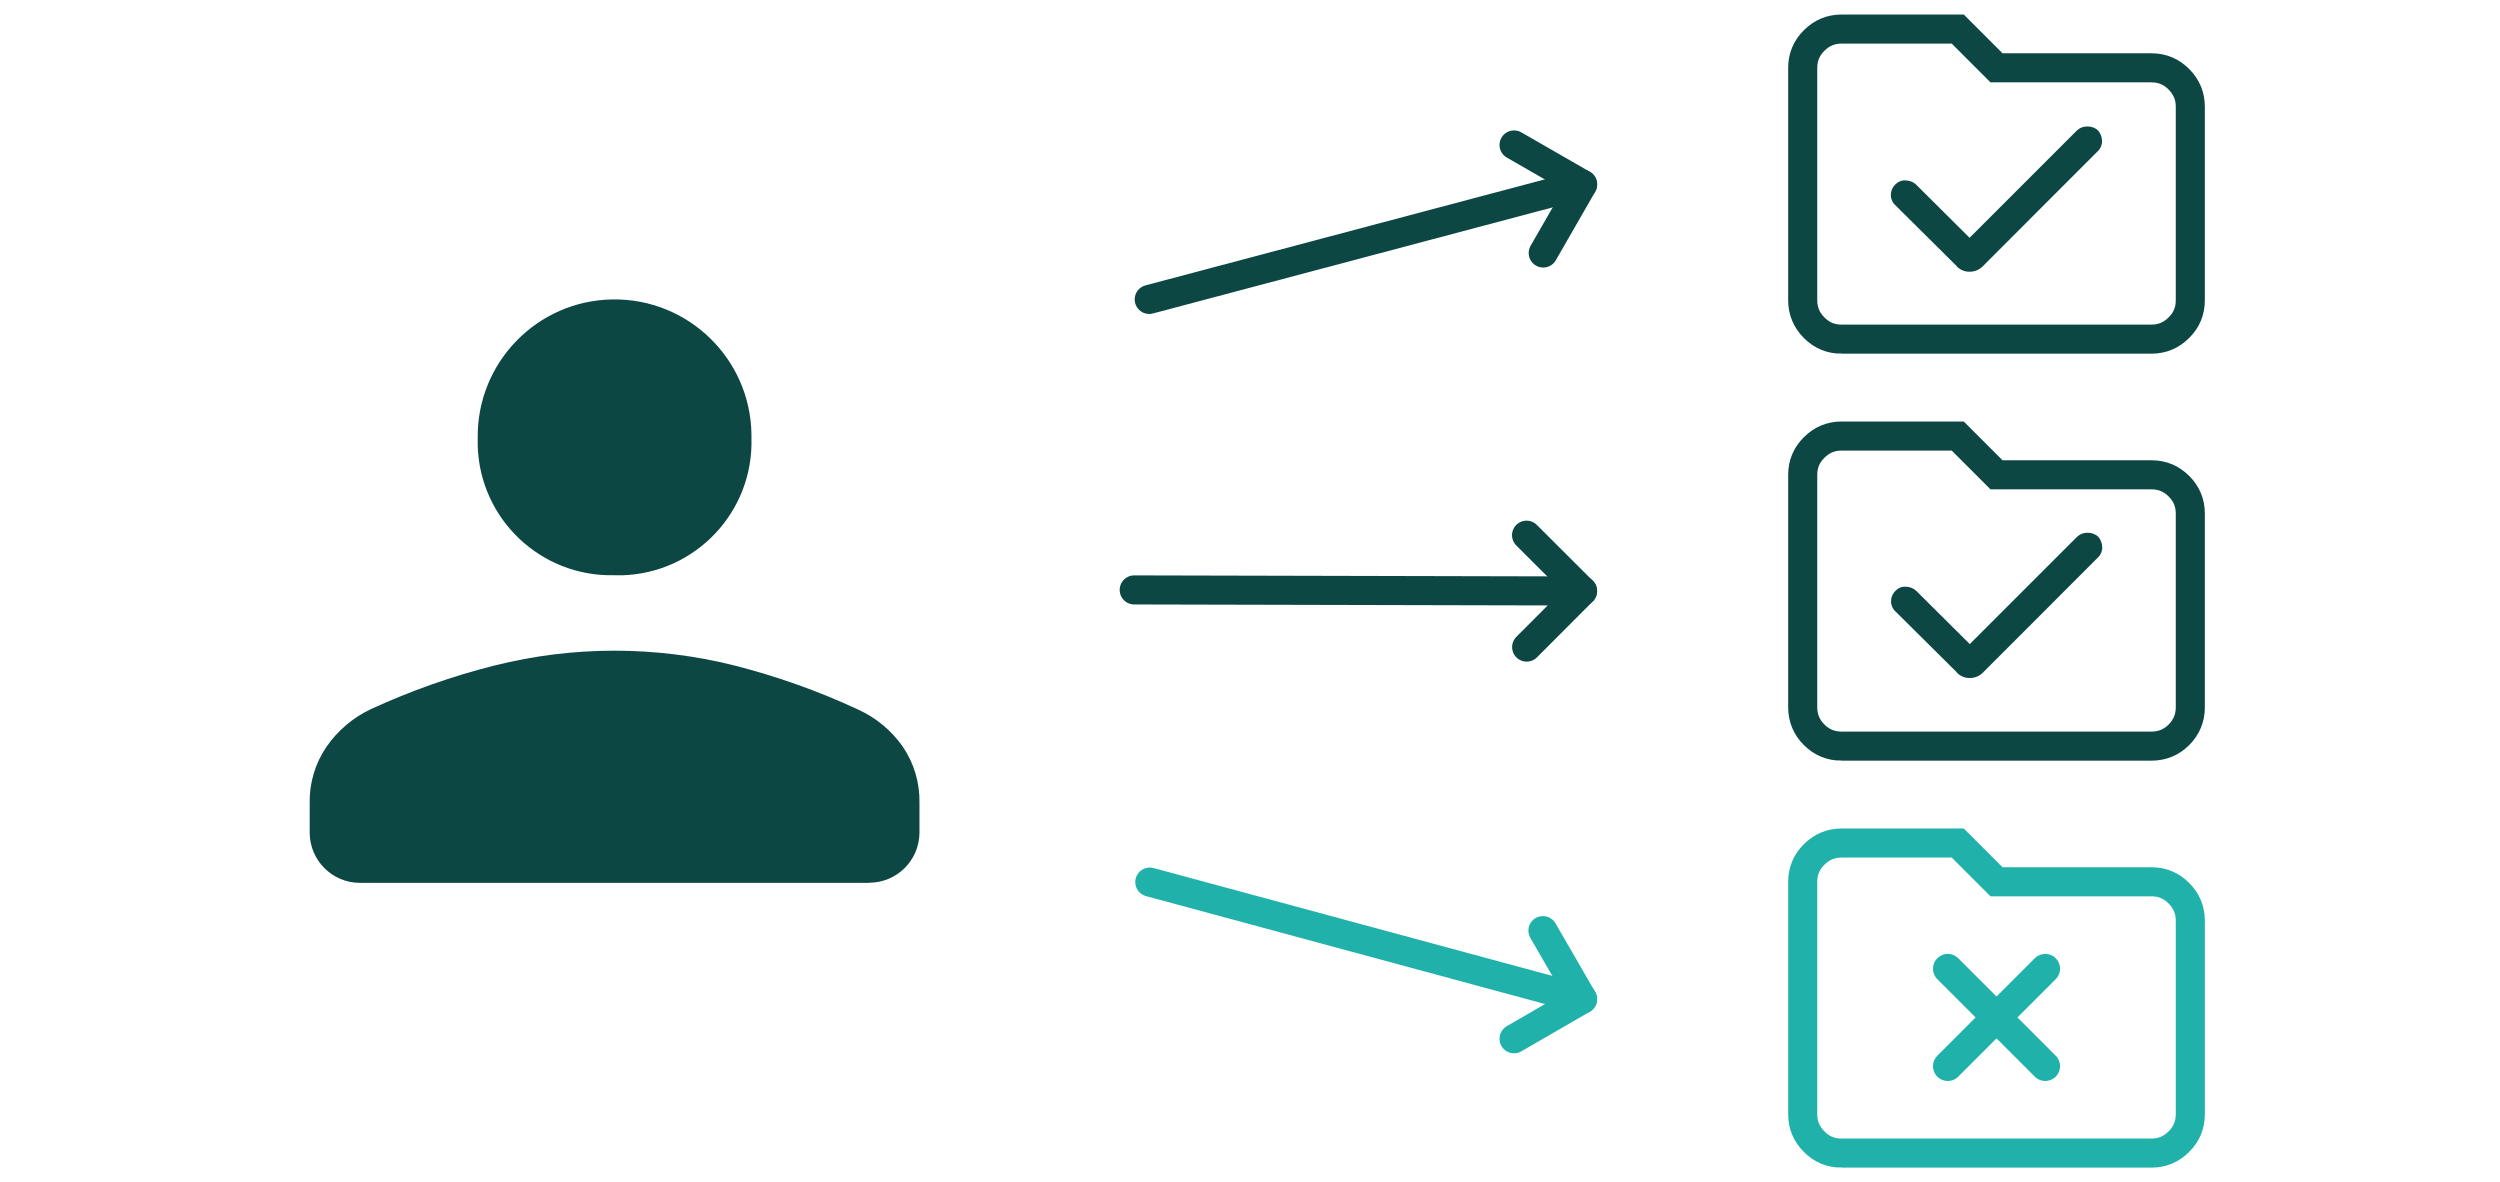 <?xml version="1.0" encoding="UTF-8"?>
<svg id="_レイヤー_2" data-name="レイヤー 2" xmlns="http://www.w3.org/2000/svg" viewBox="0 0 258 122">
  <defs>
    <style>
      .cls-1, .cls-2 {
        stroke-miterlimit: 10;
      }

      .cls-1, .cls-2, .cls-3, .cls-4 {
        fill: none;
        stroke-width: 3px;
      }

      .cls-1, .cls-4 {
        stroke: #0c4744;
      }

      .cls-2, .cls-3 {
        stroke: #20b2aa;
      }

      .cls-5 {
        opacity: 0;
      }

      .cls-6 {
        fill: #0c4744;
      }

      .cls-6, .cls-7, .cls-8 {
        stroke-width: 0px;
      }

      .cls-7 {
        fill: #20b2aa;
      }

      .cls-8 {
        fill: #8e8e8e;
      }

      .cls-3, .cls-4 {
        stroke-linecap: round;
        stroke-linejoin: round;
      }
    </style>
  </defs>
  <g id="_レイヤー_1-2" data-name="レイヤー 1">
    <g class="cls-5">
      <rect class="cls-8" width="258" height="122"/>
    </g>
    <g>
      <path class="cls-1" d="M190.04,35c-1.1,0-2.04-.39-2.82-1.18-.78-.78-1.18-1.73-1.18-2.82V7c0-1.1.39-2.04,1.18-2.82.78-.78,1.72-1.18,2.82-1.18h12l4,4h16c1.1,0,2.04.39,2.82,1.18.78.78,1.18,1.72,1.18,2.82v20c0,1.1-.39,2.04-1.18,2.82-.78.78-1.72,1.18-2.82,1.18h-32Z"/>
      <path class="cls-2" d="M190.04,119c-1.1,0-2.04-.39-2.82-1.18-.78-.78-1.18-1.72-1.18-2.82v-24c0-1.1.39-2.04,1.18-2.82.78-.78,1.72-1.18,2.82-1.18h12l4,4h16c1.1,0,2.04.39,2.82,1.18.78.78,1.18,1.72,1.18,2.82v20c0,1.1-.39,2.04-1.18,2.82-.78.78-1.72,1.18-2.82,1.18h-32Z"/>
      <path class="cls-1" d="M190.04,77c-1.1,0-2.04-.39-2.82-1.17s-1.18-1.73-1.18-2.83v-24c0-1.1.39-2.04,1.18-2.82.78-.78,1.72-1.18,2.82-1.18h12l4,4h16c1.1,0,2.04.39,2.83,1.18s1.17,1.72,1.17,2.82v20c0,1.1-.39,2.04-1.17,2.83-.78.78-1.73,1.17-2.83,1.17h-32Z"/>
      <path class="cls-6" d="M201.93,27.46l-6.38-6.33c-.28-.27-.43-.65-.41-1.04,0-.41.18-.8.48-1.08.27-.27.64-.42,1.03-.39.39,0,.76.14,1.05.39l5.56,5.53,11.09-11.09c.29-.27.68-.41,1.07-.4.4-.01.8.14,1.1.41.26.31.41.7.41,1.1.01.39-.15.77-.44,1.04l-11.86,11.87c-.36.37-.86.58-1.38.57-.5.01-.99-.2-1.33-.57"/>
      <path class="cls-6" d="M201.95,69.39l-6.38-6.33c-.28-.27-.43-.65-.41-1.04,0-.41.18-.8.48-1.08.27-.27.64-.42,1.03-.39.39,0,.76.14,1.05.39l5.56,5.53,11.09-11.09c.29-.27.68-.41,1.07-.4.4-.01.8.14,1.1.41.26.31.41.7.41,1.1.01.39-.15.77-.44,1.04l-11.86,11.87c-.36.37-.86.58-1.38.57-.5.01-.99-.2-1.33-.57"/>
      <path class="cls-6" d="M63.43,59.36c-7.59.21-13.92-5.78-14.13-13.37,0-.25,0-.51,0-.76-.11-7.8,6.12-14.22,13.92-14.33s14.22,6.12,14.33,13.92c0,.14,0,.27,0,.41.22,7.59-5.76,13.92-13.36,14.14-.26,0-.51,0-.77,0M89.72,91.11h-52.58c-2.86,0-5.17-2.32-5.18-5.18v-3.06c-.04-2.07.57-4.1,1.74-5.81,1.16-1.68,2.75-3.02,4.6-3.89,4.1-1.88,8.36-3.39,12.74-4.49,8.13-2.04,16.63-2.04,24.75,0,4.37,1.11,8.62,2.62,12.71,4.52,1.87.84,3.49,2.17,4.66,3.85,1.17,1.71,1.77,3.74,1.73,5.81v3.08c-.02,2.85-2.33,5.15-5.18,5.16"/>
      <path class="cls-7" d="M212.15,111.11c-.6.6-1.56.6-2.16,0l-3.95-3.95-3.95,3.95c-.6.6-1.56.6-2.16,0s-.6-1.56,0-2.16l3.95-3.95-3.95-3.95c-.6-.6-.6-1.56,0-2.16s1.56-.6,2.16,0l3.95,3.95,3.95-3.95c.6-.6,1.56-.6,2.16,0s.6,1.56,0,2.16l-3.95,3.95,3.95,3.95c.6.6.6,1.56,0,2.16Z"/>
      <g>
        <line class="cls-4" x1="163.32" y1="60.99" x2="117.05" y2="60.88"/>
        <path class="cls-4" d="M157.54,55.23l5.78,5.77-5.77,5.78"/>
      </g>
      <g>
        <line class="cls-3" x1="163.32" y1="103.11" x2="118.66" y2="91.03"/>
        <path class="cls-3" d="M159.23,96.04l4.09,7.07-7.07,4.09"/>
      </g>
      <g>
        <line class="cls-4" x1="163.32" y1="19.03" x2="118.6" y2="30.9"/>
        <path class="cls-4" d="M156.25,14.96l7.08,4.07-4.07,7.08"/>
      </g>
    </g>
  </g>
</svg>